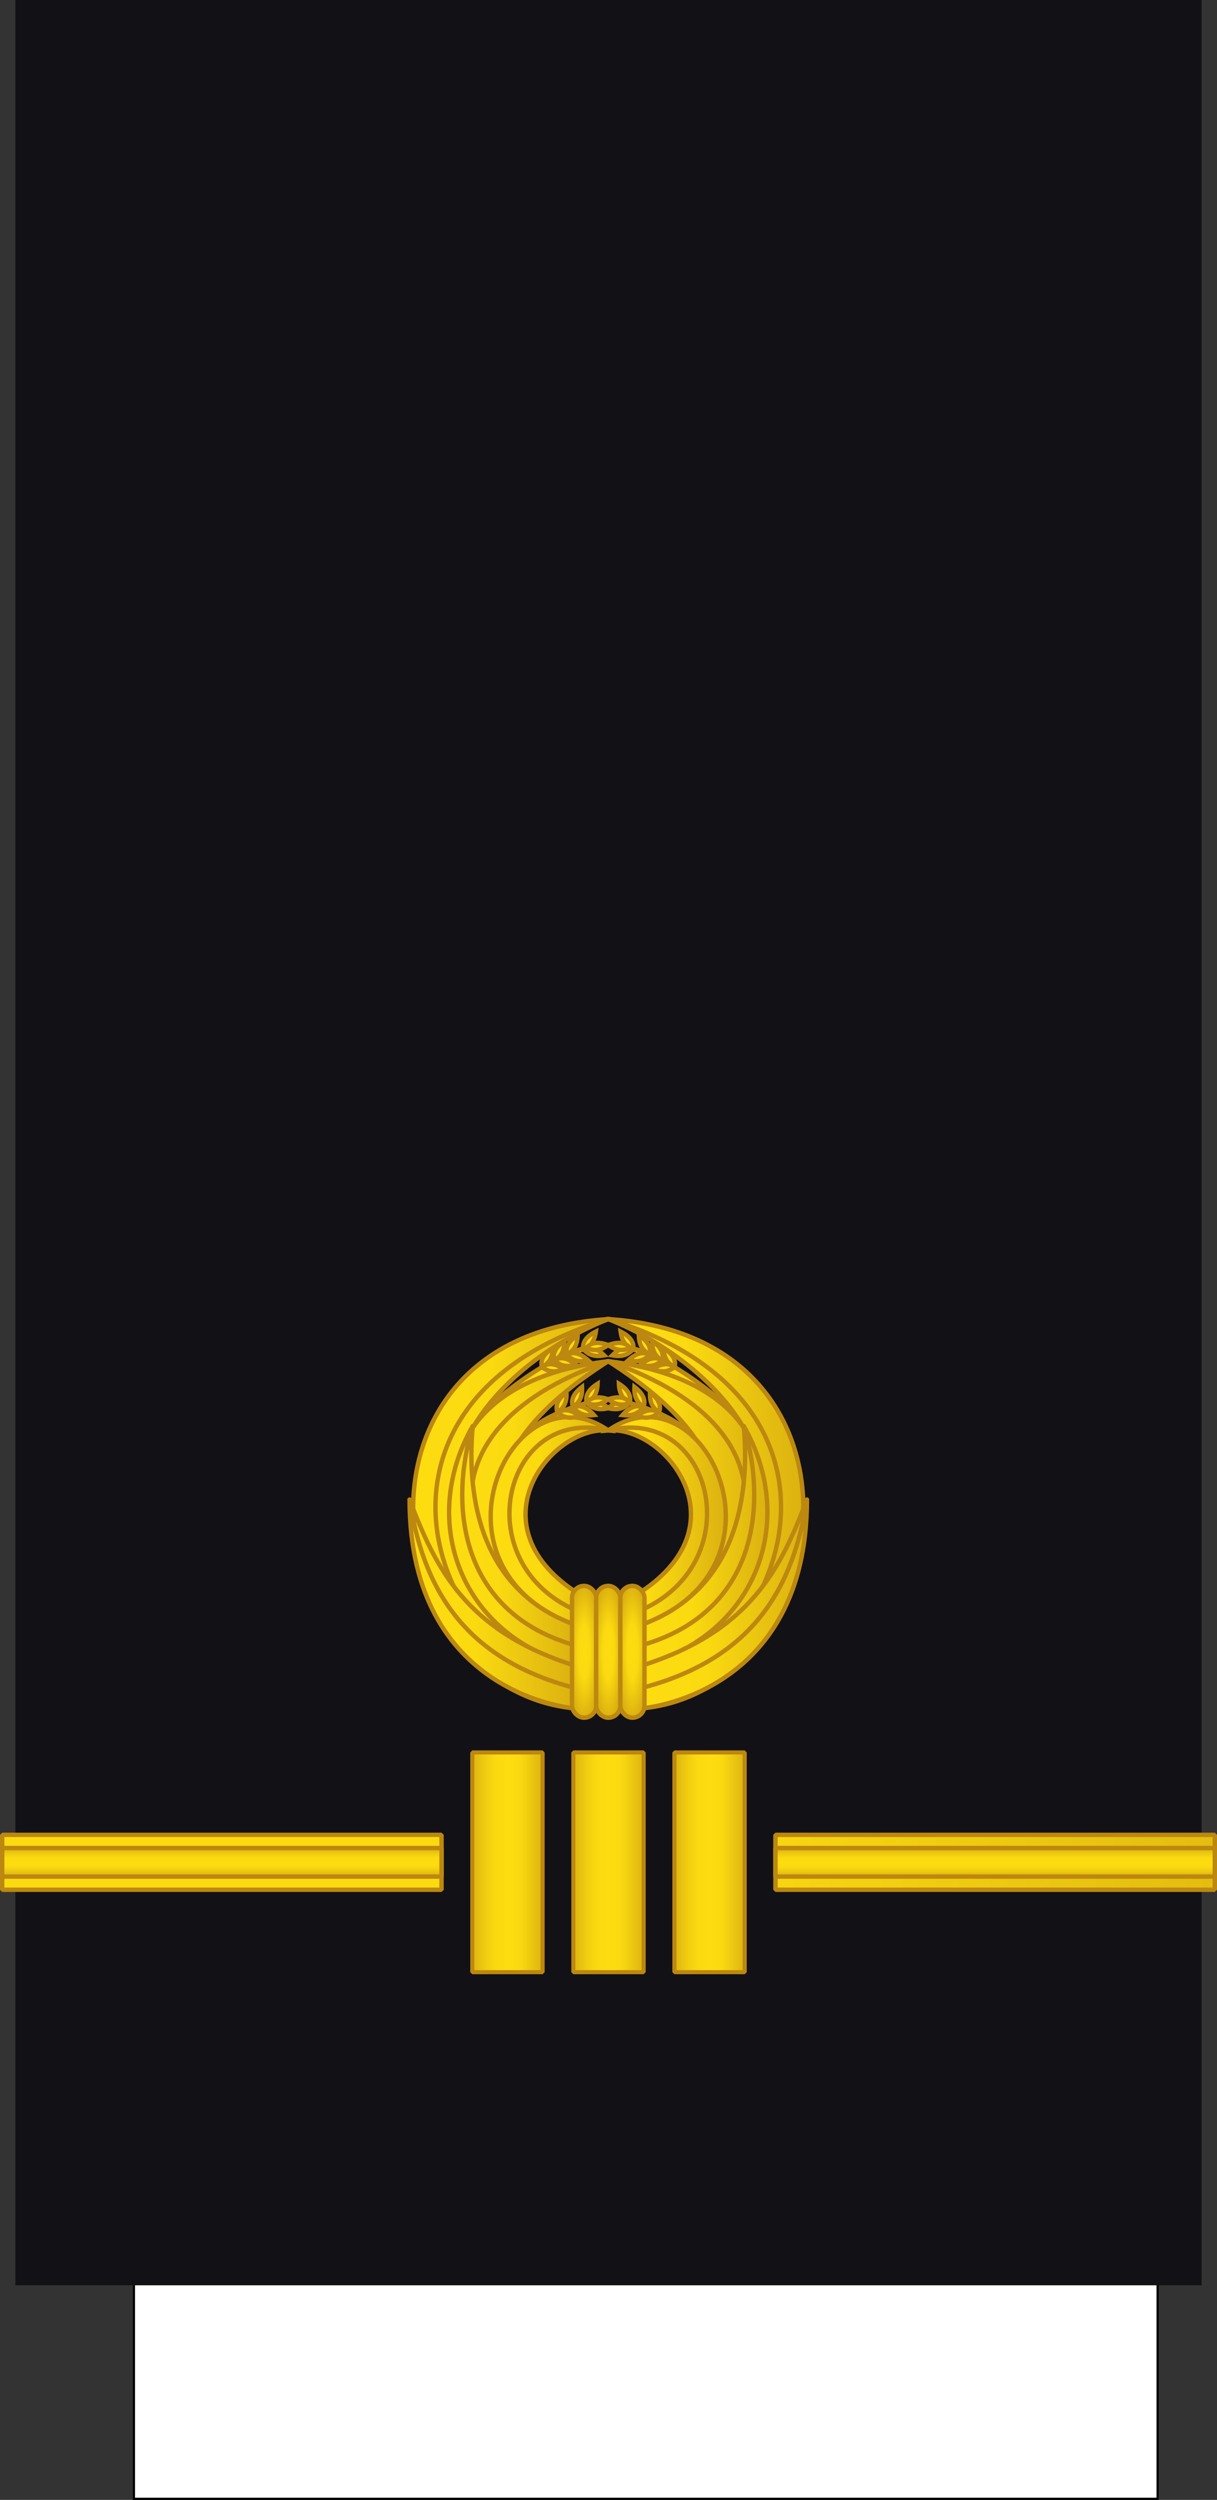 <?xml version="1.0" encoding="UTF-8" standalone="no"?>
<svg
   xmlns:a="http://ns.adobe.com/AdobeSVGViewerExtensions/3.0/"
   xmlns:dc="http://purl.org/dc/elements/1.1/"
   xmlns:cc="http://creativecommons.org/ns#"
   xmlns:rdf="http://www.w3.org/1999/02/22-rdf-syntax-ns#"
   xmlns:svg="http://www.w3.org/2000/svg"
   xmlns="http://www.w3.org/2000/svg"
   xmlns:xlink="http://www.w3.org/1999/xlink"
   xmlns:sodipodi="http://sodipodi.sourceforge.net/DTD/sodipodi-0.dtd"
   xmlns:inkscape="http://www.inkscape.org/namespaces/inkscape"
   width="277.001"
   height="568.828"
   version="1.1"
   id="svg276"
   sodipodi:docname="Taiwan-Navy-OR-9.svg"
   inkscape:version="1.0.2-2 (e86c870879, 2021-01-15)">
  <rect width="100%" height="100%" fill="#333333" stroke="none"/>
  <sodipodi:namedview
     pagecolor="#ffffff"
     bordercolor="#666666"
     borderopacity="1"
     objecttolerance="10"
     gridtolerance="10"
     guidetolerance="10"
     inkscape:pageopacity="0"
     inkscape:pageshadow="2"
     inkscape:window-width="1920"
     inkscape:window-height="991"
     id="namedview278"
     showgrid="false"
     inkscape:zoom="2"
     inkscape:cx="40.963841"
     inkscape:cy="438.52677"
     inkscape:window-x="-9"
     inkscape:window-y="-9"
     inkscape:window-maximized="1"
     inkscape:current-layer="svg276"
     inkscape:document-rotation="0"
     inkscape:snap-bbox="true"
     inkscape:snap-bbox-midpoints="true"
     inkscape:bbox-nodes="false" />
  <style
     id="style2"><![CDATA[.B{opacity:.5}.C{stroke:#bc8810}.D{fill:none}.E{stroke-dasharray:1, 1}.F{opacity:.25}.G{stroke-linejoin:round}.H{fill:#fbda10}]]></style>
  <defs
     id="defs94">
    <linearGradient
       id="A"
       x1="0"
       y1="0"
       x2="277.001"
       y2="0"
       gradientUnits="userSpaceOnUse"
       spreadMethod="pad">
      <stop
         offset="0"
         stop-color="#dbb110"
         id="stop4" />
      <stop
         offset=".051"
         stop-color="#e0b810"
         id="stop6" />
      <stop
         offset=".202"
         stop-color="#f0cc10"
         id="stop8" />
      <stop
         offset=".332"
         stop-color="#fad910"
         id="stop10" />
      <stop
         offset=".5"
         stop-color="#fddd10"
         id="stop12" />
      <stop
         offset=".667"
         stop-color="#fad910"
         id="stop14" />
      <stop
         offset=".778"
         stop-color="#f0cc10"
         id="stop16" />
      <stop
         offset=".944"
         stop-color="#e0b810"
         id="stop18" />
      <stop
         offset="1"
         stop-color="#dbb110"
         id="stop20" />
    </linearGradient>
    <linearGradient
       id="B"
       gradientTransform="translate(846.033,-121.531)"
       x1="-887.033"
       y1="799.531"
       x2="-610.033"
       y2="799.531"
       r="9.101"
       cy="793.79"
       cx="1062.115"
       gradientUnits="userSpaceOnUse"
       spreadMethod="pad">
      <stop
         offset="0"
         stop-color="#fddd10"
         id="stop23" />
      <stop
         offset=".399"
         stop-color="#fbda10"
         id="stop25" />
      <stop
         offset="1"
         stop-color="#dbb110"
         id="stop27" />
    </linearGradient>
    <linearGradient
       xlink:href="#A"
       id="C"
       gradientTransform="matrix(1,0,0,0.791,-113.543,299.124)"
       x1="-24.924"
       y1="-119.565"
       x2="-24.924"
       y2="-110.565" />
    <linearGradient
       xlink:href="#A"
       id="D"
       gradientTransform="matrix(1,0,0,0.791,-113.543,316.624)"
       x1="-24.924"
       y1="-119.565"
       x2="-24.924"
       y2="-110.565" />
    <linearGradient
       id="E"
       gradientTransform="matrix(1,0,0,0.791,47.802,-243.741)"
       x1="-47.793"
       y1="581.998"
       x2="229.207"
       y2="581.998"
       r="9.101"
       cy="793.79"
       cx="1062.115"
       xlink:href="#R">
      <stop
         offset="0"
         stop-color="#fddd10"
         id="stop32" />
      <stop
         offset=".399"
         stop-color="#fbda10"
         id="stop34" />
      <stop
         offset="1"
         stop-color="#dbb110"
         id="stop36" />
    </linearGradient>
    <radialGradient
       id="F"
       cx="8.491"
       cy="-84.435"
       fx="8.491"
       fy="-84.435"
       r="42.5"
       gradientTransform="translate(0,-7.5786785e-6)"
       y2="516.204"
       x2="993.978"
       y1="516.204"
       x1="981.495"
       xlink:href="#R">
      <stop
         offset="0"
         stop-color="#dbb110"
         id="stop39" />
      <stop
         offset=".832"
         stop-color="#e0b810"
         id="stop41" />
      <stop
         offset=".86"
         stop-color="#f0cc10"
         id="stop43" />
      <stop
         offset=".878"
         stop-color="#fad910"
         id="stop45" />
      <stop
         offset=".907"
         stop-color="#fddd10"
         id="stop47" />
      <stop
         offset=".935"
         stop-color="#fad910"
         id="stop49" />
      <stop
         offset=".953"
         stop-color="#f0cc10"
         id="stop51" />
      <stop
         offset=".981"
         stop-color="#e0b810"
         id="stop53" />
      <stop
         offset="1"
         stop-color="#dbb110"
         id="stop55" />
    </radialGradient>
    <radialGradient
       id="G"
       cx="8.491"
       cy="-84.435"
       fx="8.491"
       fy="-84.435"
       r="25"
       gradientTransform="translate(0,-1.2883754e-5)"
       y2="516.204"
       x2="993.978"
       y1="516.204"
       x1="981.495"
       xlink:href="#R">
      <stop
         offset="0"
         stop-color="#dbb110"
         id="stop58" />
      <stop
         offset=".722"
         stop-color="#e0b810"
         id="stop60" />
      <stop
         offset=".77"
         stop-color="#f0cc10"
         id="stop62" />
      <stop
         offset=".799"
         stop-color="#fad910"
         id="stop64" />
      <stop
         offset=".846"
         stop-color="#fddd10"
         id="stop66" />
      <stop
         offset=".892"
         stop-color="#fad910"
         id="stop68" />
      <stop
         offset=".923"
         stop-color="#f0cc10"
         id="stop70" />
      <stop
         offset=".969"
         stop-color="#e0b810"
         id="stop72" />
      <stop
         offset="1"
         stop-color="#dbb110"
         id="stop74" />
    </radialGradient>
    <linearGradient
       id="H"
       x1="-153.883"
       y1="230.195"
       x2="-14.736"
       y2="230.195"
       gradientTransform="matrix(1,0,0,0.791,291.889,25.016)"
       r="9.101"
       cy="793.79"
       cx="1062.115"
       xlink:href="#R">
      <stop
         offset="0"
         stop-color="#fddd10"
         id="stop77" />
      <stop
         offset=".399"
         stop-color="#fbda10"
         id="stop79" />
      <stop
         offset="1"
         stop-color="#dbb110"
         id="stop81" />
    </linearGradient>
    <linearGradient
       xlink:href="#A"
       id="I"
       gradientTransform="scale(4.608,0.217)"
       x1="-808.157"
       y1="-2952.847"
       x2="-808.157"
       y2="-2683.298"
       gradientUnits="userSpaceOnUse" />
    <linearGradient
       xlink:href="#A"
       id="J"
       gradientTransform="scale(4.608,0.217)"
       x1="-808.157"
       y1="-2872.213"
       x2="-808.157"
       y2="-2602.663"
       gradientUnits="userSpaceOnUse" />
    <path
       id="K"
       d="M.5 201.555h276v30H.5z" />
    <path
       id="L"
       d="M-276.5 204.555h276v6.5h-276z" />
    <path
       id="M"
       d="M100.105-289.195a45 45 0 0 1-.554 7.04l-44.446-7.04z" />
    <path
       id="N"
       d="M97.903-275.289a45 45 0 0 1-2.702 6.524l-40.095-20.43z" />
    <path
       id="O"
       d="M91.511-262.744a45 45 0 0 1-4.586 5.369l-31.82-31.82z" />
    <path
       id="P"
       d="M81.555-252.789a45 45 0 0 1-6.021 3.69l-20.43-40.095z" />
    <path
       id="Q"
       d="M69.011-246.397a45 45 0 0 1-6.866 1.648l-7.04-44.446z" />
    <linearGradient
       id="R"
       gradientUnits="userSpaceOnUse" />
    <linearGradient
       gradientTransform="matrix(0.407,0.913,0.913,-0.407,-726.289,-349.363)"
       y2="409.272"
       x2="993.978"
       y1="409.272"
       x1="981.496"
       gradientUnits="userSpaceOnUse"
       id="251230">
      <stop
         id="stop10613"
         style="stop-color:#DBB110"
         offset="0" />
      <stop
         id="stop10615"
         style="stop-color:#E0B810"
         offset="0.051" />
      <stop
         id="stop10617"
         style="stop-color:#F0CC10"
         offset="0.202" />
      <stop
         id="stop10619"
         style="stop-color:#FAD910"
         offset="0.332" />
      <stop
         id="stop10621"
         style="stop-color:#FDDD10"
         offset="0.5" />
      <stop
         id="stop10623"
         style="stop-color:#FAD910"
         offset="0.667" />
      <stop
         id="stop10625"
         style="stop-color:#F0CC10"
         offset="0.778" />
      <stop
         id="stop10627"
         style="stop-color:#E0B810"
         offset="0.944" />
      <stop
         id="stop10629"
         style="stop-color:#DBB110"
         offset="1" />
    </linearGradient>
    <linearGradient
       inkscape:collect="always"
       id="linearGradient4572">
      <stop
         style="stop-color:#000000;stop-opacity:1;"
         offset="0"
         id="stop4574" />
      <stop
         style="stop-color:#000000;stop-opacity:0;"
         offset="1"
         id="stop4576" />
    </linearGradient>
    <linearGradient
       id="linearGradient14224-31">
      <stop
         id="stop14226-72"
         style="stop-color:#fdf9ce;stop-opacity:1"
         offset="0" />
      <stop
         id="stop14228-0"
         style="stop-color:#c2922e;stop-opacity:1"
         offset="1" />
    </linearGradient>
    <radialGradient
       cx="292.3"
       cy="432.786"
       r="43.976"
       fx="292.3"
       fy="432.786"
       id="radialGradient3670"
       xlink:href="#linearGradient14224-31"
       gradientUnits="userSpaceOnUse"
       gradientTransform="matrix(0.153,0.457,-0.349,0.117,173.716,42.257)" />
    <linearGradient
       x1="-123.095"
       y1="-22.636"
       x2="4.731"
       y2="-22.636"
       id="SVGID_34_"
       gradientUnits="userSpaceOnUse"
       gradientTransform="matrix(1,0,0,-1,123.345,131.055)">
      <stop
         id="stop4586"
         style="stop-color:#fbca29;stop-opacity:1"
         offset="0.006" />
      <stop
         id="stop4588"
         style="stop-color:#fdf9ce;stop-opacity:1"
         offset="0.253" />
      <stop
         id="stop4590"
         style="stop-color:#f7eab7;stop-opacity:1"
         offset="0.299" />
      <stop
         id="stop4592"
         style="stop-color:#e8d08f;stop-opacity:1"
         offset="0.39" />
      <stop
         id="stop4594"
         style="stop-color:#d1a954;stop-opacity:1"
         offset="0.516" />
      <stop
         id="stop4596"
         style="stop-color:#c2922e;stop-opacity:1"
         offset="0.595" />
      <stop
         id="stop4598"
         style="stop-color:#e2c575;stop-opacity:1"
         offset="0.814" />
      <stop
         id="stop4600"
         style="stop-color:#eed688;stop-opacity:1"
         offset="0.871" />
      <stop
         id="stop4602"
         style="stop-color:#fdf9ce;stop-opacity:1"
         offset="1" />
      <a:midPointStop
         offset="0.006"
         style="stop-color:#FBCA29" />
      <a:midPointStop
         offset="0.5"
         style="stop-color:#FBCA29" />
      <a:midPointStop
         offset="0.253"
         style="stop-color:#FDF9CE" />
      <a:midPointStop
         offset="0.5"
         style="stop-color:#FDF9CE" />
      <a:midPointStop
         offset="0.299"
         style="stop-color:#F7EAB7" />
      <a:midPointStop
         offset="0.5"
         style="stop-color:#F7EAB7" />
      <a:midPointStop
         offset="0.39"
         style="stop-color:#E8D08F" />
      <a:midPointStop
         offset="0.5"
         style="stop-color:#E8D08F" />
      <a:midPointStop
         offset="0.516"
         style="stop-color:#D1A954" />
      <a:midPointStop
         offset="0.5"
         style="stop-color:#D1A954" />
      <a:midPointStop
         offset="0.596"
         style="stop-color:#C2922E" />
      <a:midPointStop
         offset="0.5"
         style="stop-color:#C2922E" />
      <a:midPointStop
         offset="0.814"
         style="stop-color:#E2C575" />
      <a:midPointStop
         offset="0.5"
         style="stop-color:#E2C575" />
      <a:midPointStop
         offset="0.871"
         style="stop-color:#EED688" />
      <a:midPointStop
         offset="0.5"
         style="stop-color:#EED688" />
      <a:midPointStop
         offset="1"
         style="stop-color:#FDF9CE" />
    </linearGradient>
    <linearGradient
       x1="-123.095"
       y1="-22.636"
       x2="4.731"
       y2="-22.636"
       id="linearGradient5836"
       xlink:href="#SVGID_34_"
       gradientUnits="userSpaceOnUse"
       gradientTransform="matrix(1,0,0,-1,-105.135,256.945)" />
    <linearGradient
       id="linearGradient10544-6">
      <stop
         id="stop10546-6"
         style="stop-color:#bbbbbb;stop-opacity:1"
         offset="0" />
      <stop
         id="stop10548-6"
         style="stop-color:#ffffff;stop-opacity:1"
         offset="0.5" />
      <stop
         id="stop10550-6"
         style="stop-color:#bbbbbb;stop-opacity:1"
         offset="1" />
    </linearGradient>
    <linearGradient
       id="linearGradient7645-4">
      <stop
         id="stop7647-7"
         style="stop-color:#fef088;stop-opacity:1"
         offset="0" />
      <stop
         id="stop7649-9"
         style="stop-color:#f3cd06;stop-opacity:1"
         offset="1" />
    </linearGradient>
    <linearGradient
       id="linearGradient4301-6">
      <stop
         id="stop4305-8"
         style="stop-color:#fcf7a4;stop-opacity:1"
         offset="0" />
      <stop
         id="stop4307-5"
         style="stop-color:#d9b710;stop-opacity:1"
         offset="1" />
    </linearGradient>
    <linearGradient
       x1="315.835"
       y1="72.743"
       x2="315.9"
       y2="66.992"
       id="linearGradient9565"
       xlink:href="#linearGradient7645-4"
       gradientUnits="userSpaceOnUse"
       gradientTransform="matrix(0,1.122,-1.035,0,280.87,-197.899)" />
    <linearGradient
       x1="298.14"
       y1="112.579"
       x2="298.22"
       y2="105.079"
       id="linearGradient9567"
       xlink:href="#linearGradient7645-4"
       gradientUnits="userSpaceOnUse"
       gradientTransform="matrix(0,1.122,-1.035,0,280.87,-197.899)" />
    <radialGradient
       cx="31.496"
       cy="36.151"
       r="36.111"
       fx="31.496"
       fy="36.151"
       id="radialGradient9569"
       xlink:href="#linearGradient4301-6"
       gradientUnits="userSpaceOnUse"
       gradientTransform="matrix(-0.007,0.593,-0.603,-0.007,215.662,2.275)" />
    <linearGradient
       x1="394.783"
       y1="476.928"
       x2="374.454"
       y2="437.142"
       id="linearGradient9571"
       xlink:href="#linearGradient10544-6"
       gradientUnits="userSpaceOnUse"
       gradientTransform="matrix(3.403,0,0,3.403,-966.653,-1015.55)" />
    <linearGradient
       x1="289.355"
       y1="417.233"
       x2="352.908"
       y2="456.477"
       id="linearGradient9573"
       xlink:href="#linearGradient10544-6"
       gradientUnits="userSpaceOnUse"
       gradientTransform="matrix(3.403,0,0,3.403,-966.653,-1015.55)" />
    <linearGradient
       x1="299.143"
       y1="428.989"
       x2="376.453"
       y2="414.415"
       id="linearGradient9575"
       xlink:href="#linearGradient10544-6"
       gradientUnits="userSpaceOnUse"
       gradientTransform="matrix(0.968,3.263,-3.263,0.968,1429.42,-1250.29)" />
    <linearGradient
       x1="412.399"
       y1="402.397"
       x2="426.533"
       y2="433.863"
       id="linearGradient9577"
       xlink:href="#linearGradient10544-6"
       gradientUnits="userSpaceOnUse"
       gradientTransform="matrix(3.403,0,0,3.403,-966.653,-1015.55)" />
    <linearGradient
       x1="403.282"
       y1="433.531"
       x2="428.91"
       y2="497.435"
       id="linearGradient9579"
       xlink:href="#linearGradient10544-6"
       gradientUnits="userSpaceOnUse"
       gradientTransform="matrix(3.403,0,0,3.403,-966.653,-1015.55)" />
    <linearGradient
       x1="-123.345"
       y1="-35.376"
       x2="4.481"
       y2="-35.376"
       id="linearGradient10019"
       xlink:href="#SVGID_37_"
       gradientUnits="userSpaceOnUse"
       gradientTransform="matrix(1,0,0,-1,123.345,132.32)" />
    <linearGradient
       gradientTransform="matrix(3.403,0,0,3.403,-410.708,-1175.353)"
       gradientUnits="userSpaceOnUse"
       xlink:href="#linearGradient4116"
       id="linearGradient3111"
       y2="497.435"
       x2="428.91"
       y1="433.531"
       x1="403.282" />
    <linearGradient
       gradientTransform="matrix(3.403,0,0,3.403,-410.708,-1175.353)"
       gradientUnits="userSpaceOnUse"
       xlink:href="#linearGradient4116"
       id="linearGradient3109"
       y2="433.863"
       x2="426.533"
       y1="402.397"
       x1="412.399" />
    <linearGradient
       gradientTransform="matrix(0.968,3.263,-3.263,0.968,1985.365,-1410.093)"
       gradientUnits="userSpaceOnUse"
       xlink:href="#linearGradient4116"
       id="linearGradient3107"
       y2="414.415"
       x2="376.453"
       y1="428.989"
       x1="299.143" />
    <linearGradient
       gradientTransform="matrix(3.403,0,0,3.403,-410.708,-1175.353)"
       gradientUnits="userSpaceOnUse"
       xlink:href="#linearGradient4116"
       id="linearGradient3105"
       y2="456.477"
       x2="352.908"
       y1="417.233"
       x1="289.355" />
    <linearGradient
       gradientTransform="matrix(3.403,0,0,3.403,-410.708,-1175.353)"
       gradientUnits="userSpaceOnUse"
       xlink:href="#linearGradient4116"
       id="linearGradient3103"
       y2="437.142"
       x2="374.454"
       y1="476.928"
       x1="394.783" />
    <linearGradient
       gradientTransform="matrix(3.403,0,0,3.403,-1041.285,-1175.353)"
       gradientUnits="userSpaceOnUse"
       xlink:href="#linearGradient4116"
       id="linearGradient3101"
       y2="497.435"
       x2="428.91"
       y1="433.531"
       x1="403.282" />
    <linearGradient
       gradientTransform="matrix(3.403,0,0,3.403,-1041.285,-1175.353)"
       gradientUnits="userSpaceOnUse"
       xlink:href="#linearGradient4116"
       id="linearGradient3099"
       y2="433.863"
       x2="426.533"
       y1="402.397"
       x1="412.399" />
    <linearGradient
       gradientTransform="matrix(0.968,3.263,-3.263,0.968,1354.788,-1410.093)"
       gradientUnits="userSpaceOnUse"
       xlink:href="#linearGradient4116"
       id="linearGradient3097"
       y2="414.415"
       x2="376.453"
       y1="428.989"
       x1="299.143" />
    <linearGradient
       gradientTransform="matrix(3.403,0,0,3.403,-1041.285,-1175.353)"
       gradientUnits="userSpaceOnUse"
       xlink:href="#linearGradient4116"
       id="linearGradient3095"
       y2="456.477"
       x2="352.908"
       y1="417.233"
       x1="289.355" />
    <linearGradient
       gradientTransform="matrix(3.403,0,0,3.403,-1041.285,-1175.353)"
       gradientUnits="userSpaceOnUse"
       xlink:href="#linearGradient4116"
       id="linearGradient3093"
       y2="437.142"
       x2="374.454"
       y1="476.928"
       x1="394.783" />
    <linearGradient
       id="linearGradient4116">
      <stop
         offset="0"
         style="stop-color:#777777;stop-opacity:1"
         id="stop4118" />
      <stop
         offset="0.5"
         style="stop-color:#ffffff;stop-opacity:1"
         id="stop4124" />
      <stop
         offset="1"
         style="stop-color:#777777;stop-opacity:1"
         id="stop4120" />
    </linearGradient>
    <linearGradient
       inkscape:collect="always"
       xlink:href="#linearGradient18015-5"
       id="linearGradient29088"
       gradientUnits="userSpaceOnUse"
       x1="80.035"
       y1="451.089"
       x2="690.656"
       y2="451.089" />
    <linearGradient
       id="linearGradient18015-5">
      <stop
         id="stop18017-4"
         style="stop-color:#4e6471;stop-opacity:1"
         offset="0" />
      <stop
         id="stop18019-1"
         style="stop-color:#ffffff;stop-opacity:1"
         offset="1" />
    </linearGradient>
    <linearGradient
       id="linearGradient4116-5">
      <stop
         id="stop4118-1"
         style="stop-color:#000000;stop-opacity:1"
         offset="0" />
      <stop
         id="stop4124-1"
         style="stop-color:#ffffff;stop-opacity:1"
         offset="0.5" />
      <stop
         id="stop4120-7"
         style="stop-color:#000000;stop-opacity:1"
         offset="1" />
    </linearGradient>
    <radialGradient
       inkscape:collect="always"
       xlink:href="#linearGradient7645-4"
       id="radialGradient5426"
       gradientUnits="userSpaceOnUse"
       gradientTransform="matrix(-0.007,0.593,-0.603,-0.007,81.386,2.854)"
       cx="31.496"
       cy="36.151"
       fx="31.496"
       fy="36.151"
       r="36.111" />
    <radialGradient
       inkscape:collect="always"
       xlink:href="#linearGradient7645-4"
       id="radialGradient5478"
       gradientUnits="userSpaceOnUse"
       gradientTransform="matrix(-0.006,0.495,-0.502,-0.006,76.84,6.597)"
       cx="31.496"
       cy="36.151"
       fx="31.496"
       fy="36.151"
       r="36.111" />
    <linearGradient
       id="id6"
       gradientUnits="userSpaceOnUse"
       x1="5661.14"
       y1="1259.58"
       x2="6333.6"
       y2="1817.87">
      <stop
         offset="0"
         style="stop-color:#ffffff;stop-opacity:1;"
         id="stop35" />
      <stop
         offset="0.231"
         style="stop-color:#fef088;stop-opacity:1;"
         id="stop37" />
      <stop
         offset="0.49"
         style="stop-color:#ffd90f;stop-opacity:1;"
         id="stop39-2" />
      <stop
         offset="0.651"
         style="stop-color:#fef088;stop-opacity:1;"
         id="stop41-2" />
      <stop
         offset="0.878"
         style="stop-color:#ffd90f;stop-opacity:1;"
         id="stop43-3" />
      <stop
         offset="1"
         style="stop-color:#efeff0;stop-opacity:1;"
         id="stop45-0" />
    </linearGradient>
    <radialGradient
       inkscape:collect="always"
       xlink:href="#linearGradient4572"
       id="radialGradient4578"
       cx="385.346"
       cy="451.089"
       fx="385.346"
       fy="451.089"
       r="305.31"
       gradientTransform="matrix(1,0,0,0.936,0,28.811)"
       gradientUnits="userSpaceOnUse" />
    <radialGradient
       inkscape:collect="always"
       xlink:href="#linearGradient10544-6"
       id="radialGradient4586"
       cx="385.346"
       cy="451.089"
       fx="385.346"
       fy="451.089"
       r="309.9"
       gradientTransform="matrix(1,0,0,0.937,0,28.384)"
       gradientUnits="userSpaceOnUse" />
    <radialGradient
       inkscape:collect="always"
       xlink:href="#linearGradient10544-6"
       id="radialGradient4595"
       cx="349.814"
       cy="319.842"
       fx="349.814"
       fy="319.842"
       r="43.443"
       gradientTransform="matrix(1,0,0,3.615,0,-836.384)"
       gradientUnits="userSpaceOnUse" />
    <radialGradient
       inkscape:collect="always"
       xlink:href="#linearGradient10544-6"
       id="radialGradient4603"
       cx="234.35"
       cy="447.681"
       fx="234.35"
       fy="447.681"
       r="158.904"
       gradientTransform="matrix(1,0,0,0.45,0,246.051)"
       gradientUnits="userSpaceOnUse" />
    <radialGradient
       inkscape:collect="always"
       xlink:href="#linearGradient10544-6"
       id="radialGradient4611"
       cx="539.669"
       cy="426.068"
       fx="539.669"
       fy="426.068"
       r="155.577"
       gradientTransform="matrix(1,0,0,0.327,0,286.902)"
       gradientUnits="userSpaceOnUse" />
    <radialGradient
       inkscape:collect="always"
       xlink:href="#linearGradient10544-6"
       id="radialGradient4619"
       cx="288.281"
       cy="604.591"
       fx="288.281"
       fy="604.591"
       r="105.8"
       gradientTransform="matrix(1,0,0,1.294,0,-177.707)"
       gradientUnits="userSpaceOnUse" />
    <radialGradient
       inkscape:collect="always"
       xlink:href="#linearGradient10544-6"
       id="radialGradient4627"
       cx="492.998"
       cy="604.496"
       fx="492.998"
       fy="604.496"
       r="108.907"
       gradientTransform="matrix(1,0,0,1.256,0,-154.682)"
       gradientUnits="userSpaceOnUse" />
    <radialGradient
       inkscape:collect="always"
       xlink:href="#linearGradient4572"
       id="radialGradient4013"
       gradientUnits="userSpaceOnUse"
       gradientTransform="matrix(1,0,0,0.936,0,28.811)"
       cx="385.346"
       cy="451.089"
       fx="385.346"
       fy="451.089"
       r="305.31" />
    <radialGradient
       inkscape:collect="always"
       xlink:href="#linearGradient10544-6"
       id="radialGradient4041"
       gradientUnits="userSpaceOnUse"
       gradientTransform="matrix(1,0,0,0.937,0,28.384)"
       cx="385.346"
       cy="451.089"
       fx="385.346"
       fy="451.089"
       r="309.9" />
    <linearGradient
       inkscape:collect="always"
       xlink:href="#linearGradient10544-6"
       id="linearGradient4199"
       x1="166.638"
       y1="63.839"
       x2="210.24"
       y2="63.839"
       gradientUnits="userSpaceOnUse" />
    <radialGradient
       inkscape:collect="always"
       xlink:href="#linearGradient4572"
       id="radialGradient4217"
       gradientUnits="userSpaceOnUse"
       gradientTransform="matrix(1,0,0,0.936,0,28.811)"
       cx="385.346"
       cy="451.089"
       fx="385.346"
       fy="451.089"
       r="305.31" />
    <linearGradient
       inkscape:collect="always"
       xlink:href="#linearGradient10544-6"
       id="linearGradient4255"
       x1="-0.153"
       y1="29.356"
       x2="62.303"
       y2="29.356"
       gradientUnits="userSpaceOnUse" />
    <linearGradient
       inkscape:collect="always"
       xlink:href="#linearGradient4116-5"
       id="linearGradient4424"
       x1="368.058"
       y1="452.437"
       x2="756.942"
       y2="452.437"
       gradientUnits="userSpaceOnUse" />
    <linearGradient
       inkscape:collect="always"
       xlink:href="#linearGradient10544-6"
       id="linearGradient4114"
       x1="161.912"
       y1="129.402"
       x2="215.07"
       y2="129.402"
       gradientUnits="userSpaceOnUse" />
    <radialGradient
       inkscape:collect="always"
       xlink:href="#linearGradient7645-4"
       id="radialGradient5219"
       gradientUnits="userSpaceOnUse"
       gradientTransform="matrix(-0.007,0.593,-0.603,-0.007,81.386,2.854)"
       cx="31.496"
       cy="36.151"
       fx="31.496"
       fy="36.151"
       r="36.111" />
    <radialGradient
       inkscape:collect="always"
       xlink:href="#linearGradient7645-4"
       id="radialGradient5221"
       gradientUnits="userSpaceOnUse"
       gradientTransform="matrix(-0.006,0.495,-0.502,-0.006,76.84,6.597)"
       cx="31.496"
       cy="36.151"
       fx="31.496"
       fy="36.151"
       r="36.111" />
    <radialGradient
       inkscape:collect="always"
       xlink:href="#linearGradient10544-6"
       id="radialGradient5229"
       gradientUnits="userSpaceOnUse"
       gradientTransform="matrix(1,0,0,0.937,0,28.384)"
       cx="385.346"
       cy="451.089"
       fx="385.346"
       fy="451.089"
       r="309.9" />
    <radialGradient
       inkscape:collect="always"
       xlink:href="#linearGradient4572"
       id="radialGradient5251"
       gradientUnits="userSpaceOnUse"
       gradientTransform="matrix(1,0,0,0.936,0,28.811)"
       cx="385.346"
       cy="451.089"
       fx="385.346"
       fy="451.089"
       r="305.31" />
    <radialGradient
       inkscape:collect="always"
       xlink:href="#linearGradient7645-4"
       id="radialGradient5381"
       gradientUnits="userSpaceOnUse"
       gradientTransform="matrix(-0.007,0.593,-0.603,-0.007,81.386,2.854)"
       cx="31.496"
       cy="36.151"
       fx="31.496"
       fy="36.151"
       r="36.111" />
    <radialGradient
       inkscape:collect="always"
       xlink:href="#linearGradient7645-4"
       id="radialGradient5383"
       gradientUnits="userSpaceOnUse"
       gradientTransform="matrix(-0.006,0.495,-0.502,-0.006,76.84,6.597)"
       cx="31.496"
       cy="36.151"
       fx="31.496"
       fy="36.151"
       r="36.111" />
    <radialGradient
       inkscape:collect="always"
       xlink:href="#linearGradient10544-6"
       id="radialGradient5391"
       gradientUnits="userSpaceOnUse"
       gradientTransform="matrix(1,0,0,0.937,0,28.384)"
       cx="385.346"
       cy="451.089"
       fx="385.346"
       fy="451.089"
       r="309.9" />
    <radialGradient
       inkscape:collect="always"
       xlink:href="#linearGradient4572"
       id="radialGradient5413"
       gradientUnits="userSpaceOnUse"
       gradientTransform="matrix(1,0,0,0.936,0,28.811)"
       cx="385.346"
       cy="451.089"
       fx="385.346"
       fy="451.089"
       r="305.31" />
    <radialGradient
       inkscape:collect="always"
       xlink:href="#linearGradient7645-4"
       id="radialGradient5506"
       gradientUnits="userSpaceOnUse"
       gradientTransform="matrix(-0.007,0.593,-0.603,-0.007,81.386,2.854)"
       cx="31.496"
       cy="36.151"
       fx="31.496"
       fy="36.151"
       r="36.111" />
    <radialGradient
       inkscape:collect="always"
       xlink:href="#linearGradient7645-4"
       id="radialGradient5508"
       gradientUnits="userSpaceOnUse"
       gradientTransform="matrix(-0.006,0.495,-0.502,-0.006,76.84,6.597)"
       cx="31.496"
       cy="36.151"
       fx="31.496"
       fy="36.151"
       r="36.111" />
    <radialGradient
       inkscape:collect="always"
       xlink:href="#linearGradient10544-6"
       id="radialGradient5516"
       gradientUnits="userSpaceOnUse"
       gradientTransform="matrix(1,0,0,0.937,0,28.384)"
       cx="385.346"
       cy="451.089"
       fx="385.346"
       fy="451.089"
       r="309.9" />
    <radialGradient
       inkscape:collect="always"
       xlink:href="#linearGradient4572"
       id="radialGradient5538"
       gradientUnits="userSpaceOnUse"
       gradientTransform="matrix(1,0,0,0.936,0,28.811)"
       cx="385.346"
       cy="451.089"
       fx="385.346"
       fy="451.089"
       r="305.31" />
    <linearGradient
       y2="129.402"
       x2="215.07"
       y1="129.402"
       x1="161.912"
       gradientTransform="matrix(1.05,0,0,1.05,-9.498,8.446)"
       gradientUnits="userSpaceOnUse"
       id="linearGradient6194"
       xlink:href="#linearGradient10544-6"
       inkscape:collect="always" />
    <linearGradient
       inkscape:collect="always"
       xlink:href="#B"
       id="linearGradient1247"
       x1="-4.567"
       y1="628.559"
       x2="364.957"
       y2="628.559"
       gradientUnits="userSpaceOnUse"
       gradientTransform="matrix(0.104,0,0,0.103,298.993,141.972)" />
    <linearGradient
       inkscape:collect="always"
       xlink:href="#B"
       id="linearGradient1249"
       x1="3.233"
       y1="428.608"
       x2="435.784"
       y2="428.608"
       gradientUnits="userSpaceOnUse"
       gradientTransform="matrix(0.104,0,0,0.103,298.993,141.972)" />
    <linearGradient
       inkscape:collect="always"
       xlink:href="#B"
       id="linearGradient1251"
       x1="90.1"
       y1="428.24"
       x2="436.64"
       y2="428.24"
       gradientUnits="userSpaceOnUse"
       gradientTransform="matrix(0.104,0,0,0.103,298.993,141.972)" />
    <linearGradient
       inkscape:collect="always"
       xlink:href="#B"
       id="linearGradient1253"
       x1="81.776"
       y1="500.718"
       x2="364.957"
       y2="500.718"
       gradientUnits="userSpaceOnUse"
       gradientTransform="matrix(0.104,0,0,0.103,298.993,141.972)" />
    <linearGradient
       inkscape:collect="always"
       xlink:href="#B"
       id="linearGradient1255"
       x1="172.545"
       y1="444.737"
       x2="451.583"
       y2="444.737"
       gradientUnits="userSpaceOnUse"
       gradientTransform="matrix(0.104,0,0,0.103,298.993,141.972)" />
    <linearGradient
       inkscape:collect="always"
       xlink:href="#B"
       id="linearGradient1257"
       x1="503.118"
       y1="628.559"
       x2="872.642"
       y2="628.559"
       gradientUnits="userSpaceOnUse"
       gradientTransform="matrix(0.104,0,0,0.103,325.197,140.907)" />
    <linearGradient
       inkscape:collect="always"
       xlink:href="#B"
       id="linearGradient1259"
       x1="503.118"
       y1="500.718"
       x2="786.293"
       y2="500.718"
       gradientUnits="userSpaceOnUse"
       gradientTransform="matrix(0.104,0,0,0.103,325.197,140.907)" />
    <linearGradient
       inkscape:collect="always"
       xlink:href="#B"
       id="linearGradient1261"
       x1="416.453"
       y1="444.737"
       x2="695.528"
       y2="444.737"
       gradientUnits="userSpaceOnUse"
       gradientTransform="matrix(0.104,0,0,0.103,325.197,140.907)" />
    <linearGradient
       inkscape:collect="always"
       xlink:href="#B"
       id="linearGradient1263"
       x1="432.255"
       y1="428.608"
       x2="864.824"
       y2="428.608"
       gradientUnits="userSpaceOnUse"
       gradientTransform="matrix(0.104,0,0,0.103,325.197,140.907)" />
    <linearGradient
       inkscape:collect="always"
       xlink:href="#B"
       id="linearGradient1265"
       x1="431.4"
       y1="428.24"
       x2="777.954"
       y2="428.24"
       gradientUnits="userSpaceOnUse"
       gradientTransform="matrix(0.104,0,0,0.103,325.197,140.907)" />
    <radialGradient
       inkscape:collect="always"
       xlink:href="#H"
       id="radialGradient1391"
       cx="338.743"
       cy="217.697"
       fx="338.743"
       fy="217.697"
       r="3.25"
       gradientTransform="matrix(1,0,0,4.769,0,-820.55)"
       gradientUnits="userSpaceOnUse" />
    <radialGradient
       inkscape:collect="always"
       xlink:href="#H"
       id="radialGradient1393"
       cx="344.243"
       cy="217.697"
       fx="344.243"
       fy="217.697"
       r="3.25"
       gradientTransform="matrix(1,0,0,4.769,0,-820.55)"
       gradientUnits="userSpaceOnUse" />
    <radialGradient
       inkscape:collect="always"
       xlink:href="#H"
       id="radialGradient1395"
       cx="349.743"
       cy="217.697"
       fx="349.743"
       fy="217.697"
       r="3.25"
       gradientTransform="matrix(1,0,0,4.769,0,-820.55)"
       gradientUnits="userSpaceOnUse" />
    <linearGradient
       id="A-4"
       gradientUnits="userSpaceOnUse">
      <stop
         id="stop4-6"
         stop-color="#dbb110"
         offset="0" />
      <stop
         id="stop6-9"
         stop-color="#e0b810"
         offset=".051" />
      <stop
         id="stop8-8"
         stop-color="#f0cc10"
         offset=".202" />
      <stop
         id="stop10-0"
         stop-color="#fad910"
         offset=".332" />
      <stop
         id="stop12-9"
         stop-color="#fddd10"
         offset=".5" />
      <stop
         id="stop14-4"
         stop-color="#fad910"
         offset=".667" />
      <stop
         id="stop16-9"
         stop-color="#f0cc10"
         offset=".778" />
      <stop
         id="stop18-7"
         stop-color="#e0b810"
         offset=".944" />
      <stop
         id="stop20-2"
         stop-color="#dbb110"
         offset="1" />
    </linearGradient>
    <radialGradient
       gradientUnits="userSpaceOnUse"
       x1="981.495"
       y1="516.204"
       x2="993.978"
       y2="516.204"
       gradientTransform="translate(0,-7.5786785e-6)"
       r="42.5"
       fy="-84.435"
       fx="8.491"
       cy="-84.435"
       cx="8.491"
       id="B-1">
      <stop
         id="stop23-8"
         stop-color="#dbb110"
         offset="0" />
      <stop
         id="stop25-0"
         stop-color="#e0b810"
         offset=".832" />
      <stop
         id="stop27-7"
         stop-color="#f0cc10"
         offset=".86" />
      <stop
         id="stop29"
         stop-color="#fad910"
         offset=".878" />
      <stop
         id="stop31"
         stop-color="#fddd10"
         offset=".907" />
      <stop
         id="stop33"
         stop-color="#fad910"
         offset=".935" />
      <stop
         id="stop35-5"
         stop-color="#f0cc10"
         offset=".953" />
      <stop
         id="stop37-2"
         stop-color="#e0b810"
         offset=".981" />
      <stop
         id="stop39-0"
         stop-color="#dbb110"
         offset="1" />
    </radialGradient>
    <linearGradient
       cx="1062.115"
       cy="793.79"
       r="9.101"
       gradientUnits="userSpaceOnUse"
       gradientTransform="matrix(1,0,0,0.791,-290.077,303.542)"
       y2="230.195"
       x2="-14.736"
       y1="230.195"
       x1="-153.883"
       id="C-4">
      <stop
         id="stop42"
         stop-color="#fddd10"
         offset="0" />
      <stop
         id="stop44"
         stop-color="#fbda10"
         offset=".399" />
      <stop
         id="stop46"
         stop-color="#dbb110"
         offset="1" />
    </linearGradient>
    <linearGradient
       y2="-110.565"
       x2="-24.924"
       y1="-119.565"
       x1="-24.924"
       gradientTransform="matrix(-1,0,0,0.791,-468.511,568.095)"
       id="D-2"
       xlink:href="#A-4" />
    <linearGradient
       cx="1062.115"
       cy="793.79"
       r="9.101"
       gradientUnits="userSpaceOnUse"
       y2="581.998"
       x2="229.207"
       y1="581.998"
       x1="-47.793"
       gradientTransform="matrix(1,0,0,0.791,47.802,-45.296)"
       id="E-4">
      <stop
         id="stop50"
         stop-color="#fddd10"
         offset="0" />
      <stop
         id="stop52"
         stop-color="#fbda10"
         offset=".399" />
      <stop
         id="stop54"
         stop-color="#dbb110"
         offset="1" />
    </linearGradient>
    <linearGradient
       y2="-110.565"
       x2="-24.924"
       y1="-119.565"
       x1="-24.924"
       gradientTransform="matrix(1,0,0,0.791,-113.543,497.569)"
       id="F-9"
       xlink:href="#A-4" />
    <path
       d="M100.105-289.195a45 45 0 0 1-.554 7.04l-44.446-7.04z"
       id="G-0" />
    <path
       d="M97.903-275.289a45 45 0 0 1-2.702 6.524l-40.095-20.43z"
       id="H-8" />
    <path
       d="M91.511-262.744a45 45 0 0 1-4.586 5.369l-31.82-31.82z"
       id="I-1" />
    <path
       d="M81.555-252.789a45 45 0 0 1-6.021 3.69l-20.43-40.095z"
       id="J-0" />
    <path
       d="M69.011-246.397a45 45 0 0 1-6.866 1.648l-7.04-44.446z"
       id="K-7" />
    <radialGradient
       id="F-8"
       cx="8.491"
       cy="-84.435"
       fx="8.491"
       fy="-84.435"
       r="42.5"
       gradientTransform="translate(0,-7.5786785e-6)"
       y2="516.204"
       x2="993.978"
       y1="516.204"
       x1="981.495"
       xlink:href="#R">
      <stop
         offset="0"
         stop-color="#dbb110"
         id="stop39-3" />
      <stop
         offset=".832"
         stop-color="#e0b810"
         id="stop41-1" />
      <stop
         offset=".86"
         stop-color="#f0cc10"
         id="stop43-1" />
      <stop
         offset=".878"
         stop-color="#fad910"
         id="stop45-09" />
      <stop
         offset=".907"
         stop-color="#fddd10"
         id="stop47-9" />
      <stop
         offset=".935"
         stop-color="#fad910"
         id="stop49-1" />
      <stop
         offset=".953"
         stop-color="#f0cc10"
         id="stop51-9" />
      <stop
         offset=".981"
         stop-color="#e0b810"
         id="stop53-4" />
      <stop
         offset="1"
         stop-color="#dbb110"
         id="stop55-9" />
    </radialGradient>
    <radialGradient
       id="G-3"
       cx="8.491"
       cy="-84.435"
       fx="8.491"
       fy="-84.435"
       r="25"
       gradientTransform="translate(0,-1.2883754e-5)"
       y2="516.204"
       x2="993.978"
       y1="516.204"
       x1="981.495"
       xlink:href="#R">
      <stop
         offset="0"
         stop-color="#dbb110"
         id="stop58-4" />
      <stop
         offset=".722"
         stop-color="#e0b810"
         id="stop60-2" />
      <stop
         offset=".77"
         stop-color="#f0cc10"
         id="stop62-6" />
      <stop
         offset=".799"
         stop-color="#fad910"
         id="stop64-2" />
      <stop
         offset=".846"
         stop-color="#fddd10"
         id="stop66-9" />
      <stop
         offset=".892"
         stop-color="#fad910"
         id="stop68-5" />
      <stop
         offset=".923"
         stop-color="#f0cc10"
         id="stop70-4" />
      <stop
         offset=".969"
         stop-color="#e0b810"
         id="stop72-9" />
      <stop
         offset="1"
         stop-color="#dbb110"
         id="stop74-7" />
    </radialGradient>
    <path
       id="K-2"
       d="M.5 201.555h276v30H.5z" />
    <path
       id="L-6"
       d="M-276.5 204.555h276v6.5h-276z" />
    <path
       id="M-3"
       d="M100.105-289.195a45 45 0 0 1-.554 7.04l-44.446-7.04z" />
    <path
       id="N-7"
       d="M97.903-275.289a45 45 0 0 1-2.702 6.524l-40.095-20.43z" />
    <path
       id="O-5"
       d="M91.511-262.744a45 45 0 0 1-4.586 5.369l-31.82-31.82z" />
    <path
       id="P-0"
       d="M81.555-252.789a45 45 0 0 1-6.021 3.69l-20.43-40.095z" />
    <path
       id="Q-9"
       d="M69.011-246.397a45 45 0 0 1-6.866 1.648l-7.04-44.446z" />
    <radialGradient
       cx="292.3"
       cy="432.786"
       r="43.976"
       fx="292.3"
       fy="432.786"
       id="radialGradient3670-8"
       xlink:href="#linearGradient14224-31"
       gradientUnits="userSpaceOnUse"
       gradientTransform="matrix(0.153,0.457,-0.349,0.117,173.716,42.257)" />
    <radialGradient
       cx="31.496"
       cy="36.151"
       r="36.111"
       fx="31.496"
       fy="36.151"
       id="radialGradient9569-2"
       xlink:href="#linearGradient4301-6"
       gradientUnits="userSpaceOnUse"
       gradientTransform="matrix(-0.007,0.593,-0.603,-0.007,215.662,2.275)" />
    <radialGradient
       inkscape:collect="always"
       xlink:href="#linearGradient7645-4"
       id="radialGradient5426-2"
       gradientUnits="userSpaceOnUse"
       gradientTransform="matrix(-0.007,0.593,-0.603,-0.007,81.386,2.854)"
       cx="31.496"
       cy="36.151"
       fx="31.496"
       fy="36.151"
       r="36.111" />
    <radialGradient
       inkscape:collect="always"
       xlink:href="#linearGradient7645-4"
       id="radialGradient5478-8"
       gradientUnits="userSpaceOnUse"
       gradientTransform="matrix(-0.006,0.495,-0.502,-0.006,76.84,6.597)"
       cx="31.496"
       cy="36.151"
       fx="31.496"
       fy="36.151"
       r="36.111" />
    <radialGradient
       inkscape:collect="always"
       xlink:href="#linearGradient4572"
       id="radialGradient4578-3"
       cx="385.346"
       cy="451.089"
       fx="385.346"
       fy="451.089"
       r="305.31"
       gradientTransform="matrix(1,0,0,0.936,0,28.811)"
       gradientUnits="userSpaceOnUse" />
    <radialGradient
       inkscape:collect="always"
       xlink:href="#linearGradient10544-6"
       id="radialGradient4586-4"
       cx="385.346"
       cy="451.089"
       fx="385.346"
       fy="451.089"
       r="309.9"
       gradientTransform="matrix(1,0,0,0.937,0,28.384)"
       gradientUnits="userSpaceOnUse" />
    <radialGradient
       inkscape:collect="always"
       xlink:href="#linearGradient10544-6"
       id="radialGradient4595-4"
       cx="349.814"
       cy="319.842"
       fx="349.814"
       fy="319.842"
       r="43.443"
       gradientTransform="matrix(1,0,0,3.615,0,-836.384)"
       gradientUnits="userSpaceOnUse" />
    <radialGradient
       inkscape:collect="always"
       xlink:href="#linearGradient10544-6"
       id="radialGradient4603-1"
       cx="234.35"
       cy="447.681"
       fx="234.35"
       fy="447.681"
       r="158.904"
       gradientTransform="matrix(1,0,0,0.45,0,246.051)"
       gradientUnits="userSpaceOnUse" />
    <radialGradient
       inkscape:collect="always"
       xlink:href="#linearGradient10544-6"
       id="radialGradient4611-2"
       cx="539.669"
       cy="426.068"
       fx="539.669"
       fy="426.068"
       r="155.577"
       gradientTransform="matrix(1,0,0,0.327,0,286.902)"
       gradientUnits="userSpaceOnUse" />
    <radialGradient
       inkscape:collect="always"
       xlink:href="#linearGradient10544-6"
       id="radialGradient4619-9"
       cx="288.281"
       cy="604.591"
       fx="288.281"
       fy="604.591"
       r="105.8"
       gradientTransform="matrix(1,0,0,1.294,0,-177.707)"
       gradientUnits="userSpaceOnUse" />
    <radialGradient
       inkscape:collect="always"
       xlink:href="#linearGradient10544-6"
       id="radialGradient4627-8"
       cx="492.998"
       cy="604.496"
       fx="492.998"
       fy="604.496"
       r="108.907"
       gradientTransform="matrix(1,0,0,1.256,0,-154.682)"
       gradientUnits="userSpaceOnUse" />
    <radialGradient
       inkscape:collect="always"
       xlink:href="#linearGradient4572"
       id="radialGradient4013-9"
       gradientUnits="userSpaceOnUse"
       gradientTransform="matrix(1,0,0,0.936,0,28.811)"
       cx="385.346"
       cy="451.089"
       fx="385.346"
       fy="451.089"
       r="305.31" />
    <radialGradient
       inkscape:collect="always"
       xlink:href="#linearGradient10544-6"
       id="radialGradient4041-4"
       gradientUnits="userSpaceOnUse"
       gradientTransform="matrix(1,0,0,0.937,0,28.384)"
       cx="385.346"
       cy="451.089"
       fx="385.346"
       fy="451.089"
       r="309.9" />
    <radialGradient
       inkscape:collect="always"
       xlink:href="#linearGradient4572"
       id="radialGradient4217-7"
       gradientUnits="userSpaceOnUse"
       gradientTransform="matrix(1,0,0,0.936,0,28.811)"
       cx="385.346"
       cy="451.089"
       fx="385.346"
       fy="451.089"
       r="305.31" />
    <radialGradient
       inkscape:collect="always"
       xlink:href="#linearGradient7645-4"
       id="radialGradient5219-1"
       gradientUnits="userSpaceOnUse"
       gradientTransform="matrix(-0.007,0.593,-0.603,-0.007,81.386,2.854)"
       cx="31.496"
       cy="36.151"
       fx="31.496"
       fy="36.151"
       r="36.111" />
    <radialGradient
       inkscape:collect="always"
       xlink:href="#linearGradient7645-4"
       id="radialGradient5221-2"
       gradientUnits="userSpaceOnUse"
       gradientTransform="matrix(-0.006,0.495,-0.502,-0.006,76.84,6.597)"
       cx="31.496"
       cy="36.151"
       fx="31.496"
       fy="36.151"
       r="36.111" />
    <radialGradient
       inkscape:collect="always"
       xlink:href="#linearGradient10544-6"
       id="radialGradient5229-5"
       gradientUnits="userSpaceOnUse"
       gradientTransform="matrix(1,0,0,0.937,0,28.384)"
       cx="385.346"
       cy="451.089"
       fx="385.346"
       fy="451.089"
       r="309.9" />
    <radialGradient
       inkscape:collect="always"
       xlink:href="#linearGradient4572"
       id="radialGradient5251-2"
       gradientUnits="userSpaceOnUse"
       gradientTransform="matrix(1,0,0,0.936,0,28.811)"
       cx="385.346"
       cy="451.089"
       fx="385.346"
       fy="451.089"
       r="305.31" />
    <radialGradient
       inkscape:collect="always"
       xlink:href="#linearGradient7645-4"
       id="radialGradient5381-2"
       gradientUnits="userSpaceOnUse"
       gradientTransform="matrix(-0.007,0.593,-0.603,-0.007,81.386,2.854)"
       cx="31.496"
       cy="36.151"
       fx="31.496"
       fy="36.151"
       r="36.111" />
    <radialGradient
       inkscape:collect="always"
       xlink:href="#linearGradient7645-4"
       id="radialGradient5383-1"
       gradientUnits="userSpaceOnUse"
       gradientTransform="matrix(-0.006,0.495,-0.502,-0.006,76.84,6.597)"
       cx="31.496"
       cy="36.151"
       fx="31.496"
       fy="36.151"
       r="36.111" />
    <radialGradient
       inkscape:collect="always"
       xlink:href="#linearGradient10544-6"
       id="radialGradient5391-4"
       gradientUnits="userSpaceOnUse"
       gradientTransform="matrix(1,0,0,0.937,0,28.384)"
       cx="385.346"
       cy="451.089"
       fx="385.346"
       fy="451.089"
       r="309.9" />
    <radialGradient
       inkscape:collect="always"
       xlink:href="#linearGradient4572"
       id="radialGradient5413-0"
       gradientUnits="userSpaceOnUse"
       gradientTransform="matrix(1,0,0,0.936,0,28.811)"
       cx="385.346"
       cy="451.089"
       fx="385.346"
       fy="451.089"
       r="305.31" />
    <radialGradient
       inkscape:collect="always"
       xlink:href="#linearGradient7645-4"
       id="radialGradient5506-9"
       gradientUnits="userSpaceOnUse"
       gradientTransform="matrix(-0.007,0.593,-0.603,-0.007,81.386,2.854)"
       cx="31.496"
       cy="36.151"
       fx="31.496"
       fy="36.151"
       r="36.111" />
    <radialGradient
       inkscape:collect="always"
       xlink:href="#linearGradient7645-4"
       id="radialGradient5508-7"
       gradientUnits="userSpaceOnUse"
       gradientTransform="matrix(-0.006,0.495,-0.502,-0.006,76.84,6.597)"
       cx="31.496"
       cy="36.151"
       fx="31.496"
       fy="36.151"
       r="36.111" />
    <radialGradient
       inkscape:collect="always"
       xlink:href="#linearGradient10544-6"
       id="radialGradient5516-8"
       gradientUnits="userSpaceOnUse"
       gradientTransform="matrix(1,0,0,0.937,0,28.384)"
       cx="385.346"
       cy="451.089"
       fx="385.346"
       fy="451.089"
       r="309.9" />
    <radialGradient
       inkscape:collect="always"
       xlink:href="#linearGradient4572"
       id="radialGradient5538-0"
       gradientUnits="userSpaceOnUse"
       gradientTransform="matrix(1,0,0,0.936,0,28.811)"
       cx="385.346"
       cy="451.089"
       fx="385.346"
       fy="451.089"
       r="305.31" />
    <radialGradient
       gradientUnits="userSpaceOnUse"
       x1="981.495"
       y1="516.204"
       x2="993.978"
       y2="516.204"
       gradientTransform="translate(0,-7.5786785e-6)"
       r="42.5"
       fy="-84.435"
       fx="8.491"
       cy="-84.435"
       cx="8.491"
       id="B-1-5">
      <stop
         id="stop23-8-9"
         stop-color="#dbb110"
         offset="0" />
      <stop
         id="stop25-0-1"
         stop-color="#e0b810"
         offset=".832" />
      <stop
         id="stop27-7-0"
         stop-color="#f0cc10"
         offset=".86" />
      <stop
         id="stop29-0"
         stop-color="#fad910"
         offset=".878" />
      <stop
         id="stop31-1"
         stop-color="#fddd10"
         offset=".907" />
      <stop
         id="stop33-3"
         stop-color="#fad910"
         offset=".935" />
      <stop
         id="stop35-5-6"
         stop-color="#f0cc10"
         offset=".953" />
      <stop
         id="stop37-2-6"
         stop-color="#e0b810"
         offset=".981" />
      <stop
         id="stop39-0-4"
         stop-color="#dbb110"
         offset="1" />
    </radialGradient>
    <path
       d="M100.105-289.195a45 45 0 0 1-.554 7.04l-44.446-7.04z"
       id="G-0-6" />
    <path
       d="M97.903-275.289a45 45 0 0 1-2.702 6.524l-40.095-20.43z"
       id="H-8-4" />
    <path
       d="M91.511-262.744a45 45 0 0 1-4.586 5.369l-31.82-31.82z"
       id="I-1-3" />
    <path
       d="M81.555-252.789a45 45 0 0 1-6.021 3.69l-20.43-40.095z"
       id="J-0-7" />
    <path
       d="M69.011-246.397a45 45 0 0 1-6.866 1.648l-7.04-44.446z"
       id="K-7-1" />
    <linearGradient
       inkscape:collect="always"
       xlink:href="#E-4"
       id="linearGradient1926"
       x1="-174.952"
       y1="396.548"
       x2="101.048"
       y2="396.548"
       gradientUnits="userSpaceOnUse" />
    <linearGradient
       inkscape:collect="always"
       xlink:href="#A-4"
       id="linearGradient1934"
       x1="1.048"
       y1="406.048"
       x2="1.048"
       y2="399.548"
       gradientUnits="userSpaceOnUse" />
    <linearGradient
       inkscape:collect="always"
       xlink:href="#A-4"
       id="linearGradient1942"
       x1="1.048"
       y1="399.548"
       x2="1.048"
       y2="406.048"
       gradientUnits="userSpaceOnUse" />
    <linearGradient
       inkscape:collect="always"
       xlink:href="#A-4"
       id="linearGradient1981"
       x1="107.035"
       y1="423.75"
       x2="123.965"
       y2="423.75"
       gradientUnits="userSpaceOnUse" />
    <linearGradient
       inkscape:collect="always"
       xlink:href="#A-4"
       id="linearGradient1983"
       x1="130.035"
       y1="423.75"
       x2="146.965"
       y2="423.75"
       gradientUnits="userSpaceOnUse" />
    <linearGradient
       inkscape:collect="always"
       xlink:href="#A-4"
       id="linearGradient1985"
       x1="153.035"
       y1="423.75"
       x2="169.965"
       y2="423.75"
       gradientUnits="userSpaceOnUse" />
  </defs>
  <path
     d="M30.482 508.578h233v60h-233z"
     fill="#fff"
     stroke="#000"
     stroke-width=".499"
     id="path96" />
  <path
     d="M3.5 0h270v520H3.5z"
     fill="#121116"
     id="path98" />
  <style
     id="style2-1"><![CDATA[.B{opacity:.5}.C{stroke:#bc8810}.D{opacity:.25}.E{stroke-linejoin:round}]]></style>
  <g
     transform="translate(-205.799,158.152)"
     id="g1458">
    <g
       id="g1381">
      <path
         sodipodi:nodetypes="cc"
         id="path3437"
         d="m 324.809,168.735 c 3.291,-3.24 6.71,-5.384 14.748,-7.712"
         style="fill:#fddc10;fill-opacity:1;stroke:#bc8810;stroke-width:1;stroke-linecap:round;stroke-linejoin:round;stroke-miterlimit:4;stroke-dasharray:none;stroke-opacity:1"
         inkscape:connector-curvature="0" />
      <path
         sodipodi:nodetypes="cc"
         id="path3459"
         d="m 313.537,166.539 c 2.36,-5.274 18.207,-16.874 25.839,-17.992"
         style="fill:#fddc10;fill-opacity:1;stroke:#bc8810;stroke-width:1;stroke-linecap:round;stroke-linejoin:round;stroke-miterlimit:4;stroke-dasharray:none;stroke-opacity:1"
         inkscape:connector-curvature="0" />
      <path
         id="path3409"
         d="m 344.241,151.571 c -14.255,9.174 -43.409,30.874 -7.702,59.908 v 9.335 c -25.577,-6.579 -49.921,-62.133 7.702,-69.243 z"
         style="fill:url(#linearGradient1251);fill-opacity:1;fill-rule:nonzero;stroke:#bc8810;stroke-width:1;stroke-linecap:round;stroke-linejoin:miter;stroke-miterlimit:4;stroke-dasharray:none;stroke-opacity:1"
         inkscape:connector-curvature="0" />
      <path
         id="path3411"
         d="m 336.539,216.181 c -24.791,-13.667 -40.272,-47.931 7.702,-64.61"
         style="fill:none;fill-opacity:1;stroke:#bc8810;stroke-width:1;stroke-linecap:round;stroke-linejoin:round;stroke-miterlimit:4;stroke-dasharray:none;stroke-opacity:1"
         inkscape:connector-curvature="0" />
      <path
         id="path3413"
         d="m 344.241,142.002 c -24.883,9.723 -61.158,43.056 -7.702,78.812 v 9.745 c -44.532,-4.119 -55.891,-84.559 7.702,-88.558 z"
         style="fill:url(#linearGradient1249);fill-opacity:1;fill-rule:nonzero;stroke:#bc8810;stroke-width:1;stroke-linecap:round;stroke-linejoin:miter;stroke-miterlimit:4;stroke-dasharray:none;stroke-opacity:1"
         inkscape:connector-curvature="0" />
      <path
         id="path3415"
         d="m 336.539,225.905 c -32.925,-6.868 -53.53,-65.343 7.702,-83.903"
         style="fill:none;fill-opacity:1;stroke:#bc8810;stroke-width:1;stroke-linecap:round;stroke-linejoin:round;stroke-miterlimit:4;stroke-dasharray:none;stroke-opacity:1"
         inkscape:connector-curvature="0" />
      <path
         id="path3417"
         d="m 313.396,166.315 c -1.212,13.326 0.214,36.76 23.143,45.164 v 9.335 c -25.552,-6.575 -35.706,-32.45 -23.143,-54.499 z"
         style="fill:url(#linearGradient1253);fill-opacity:1;fill-rule:nonzero;stroke:#bc8810;stroke-width:1;stroke-linecap:round;stroke-linejoin:miter;stroke-miterlimit:4;stroke-dasharray:none;stroke-opacity:1"
         inkscape:connector-curvature="0" />
      <path
         id="path3419"
         d="M 336.539,216.181 C 311.15,208.884 307.659,185.524 313.396,166.315"
         style="fill:none;fill-opacity:1;stroke:#bc8810;stroke-width:1;stroke-linecap:round;stroke-linejoin:round;stroke-miterlimit:4;stroke-dasharray:none;stroke-opacity:1"
         inkscape:connector-curvature="0" />
      <path
         id="path3421"
         d="m 344.241,167.323 c -12.948,-1.132 -31.565,21.854 -6.243,37.511 l -1.459,6.645 c -35.681,-13.014 -14.289,-59.377 7.702,-44.156 z"
         style="fill:url(#linearGradient1255);fill-opacity:1;fill-rule:nonzero;stroke:#bc8810;stroke-width:1;stroke-linecap:round;stroke-linejoin:miter;stroke-miterlimit:4;stroke-dasharray:none;stroke-opacity:1"
         inkscape:connector-curvature="0" />
      <path
         id="path3423"
         d="M 336.539,208.115 C 311.863,196.969 320.574,161.514 344.241,167.323"
         style="fill:none;fill-opacity:1;stroke:#bc8810;stroke-width:1;stroke-linecap:round;stroke-linejoin:round;stroke-miterlimit:4;stroke-dasharray:none;stroke-opacity:1"
         inkscape:connector-curvature="0" />
      <path
         id="path3425"
         d="m 332.671,163.193 c -0.576,-1.587 0.203,-3.108 2.065,-4.534 0.115,2.199 -0.532,3.515 -2.065,4.534 z"
         style="fill:#fddc10;fill-opacity:1;fill-rule:nonzero;stroke:#bc8810;stroke-width:1;stroke-linecap:butt;stroke-linejoin:miter;stroke-miterlimit:4;stroke-dasharray:none;stroke-opacity:1"
         inkscape:connector-curvature="0" />
      <path
         id="path3427"
         d="m 336.214,161.95 c -0.576,-1.583 0.207,-3.104 2.065,-4.534 0.118,2.199 -0.528,3.515 -2.065,4.534 z"
         style="fill:#fddc10;fill-opacity:1;fill-rule:nonzero;stroke:#bc8810;stroke-width:1;stroke-linecap:butt;stroke-linejoin:miter;stroke-miterlimit:4;stroke-dasharray:none;stroke-opacity:1"
         inkscape:connector-curvature="0" />
      <path
         id="path3429"
         d="m 339.347,161.03 c -0.429,-1.635 0.491,-3.075 2.471,-4.328 -0.085,2.199 -0.85,3.449 -2.471,4.328 z"
         style="fill:#fddc10;fill-opacity:1;fill-rule:nonzero;stroke:#bc8810;stroke-width:1;stroke-linecap:butt;stroke-linejoin:miter;stroke-miterlimit:4;stroke-dasharray:none;stroke-opacity:1"
         inkscape:connector-curvature="0" />
      <path
         id="path3431"
         d="m 336.306,162.068 c 1.559,-0.671 3.14,0.007 4.691,1.759 -2.202,0.253 -3.568,-0.304 -4.691,-1.759 z"
         style="fill:#fddc10;fill-opacity:1;fill-rule:nonzero;stroke:#bc8810;stroke-width:1;stroke-linecap:butt;stroke-linejoin:miter;stroke-miterlimit:4;stroke-dasharray:none;stroke-opacity:1"
         inkscape:connector-curvature="0" />
      <path
         id="path3433"
         d="m 332.756,163.288 c 1.382,-0.982 3.07,-0.649 4.957,0.737 -2.098,0.711 -3.55,0.451 -4.957,-0.737 z"
         style="fill:#fddc10;fill-opacity:1;fill-rule:nonzero;stroke:#bc8810;stroke-width:1;stroke-linecap:butt;stroke-linejoin:miter;stroke-miterlimit:4;stroke-dasharray:none;stroke-opacity:1"
         inkscape:connector-curvature="0" />
      <path
         id="path3435"
         d="m 339.384,161.056 c 1.47,-0.843 3.118,-0.352 4.865,1.209 -2.161,0.506 -3.58,0.106 -4.865,-1.209 z"
         style="fill:#fddc10;fill-opacity:1;fill-rule:nonzero;stroke:#bc8810;stroke-width:1;stroke-linecap:butt;stroke-linejoin:miter;stroke-miterlimit:4;stroke-dasharray:none;stroke-opacity:1"
         inkscape:connector-curvature="0" />
      <path
         id="path3439"
         d="m 339.299,161.06 c 1.005,-1.36 2.711,-1.565 4.943,-0.832 -1.773,1.323 -3.232,1.525 -4.943,0.832 z"
         style="fill:#fddc10;fill-opacity:1;fill-rule:nonzero;stroke:#bc8810;stroke-width:1;stroke-linecap:butt;stroke-linejoin:miter;stroke-miterlimit:4;stroke-dasharray:none;stroke-opacity:1"
         inkscape:connector-curvature="0" />
      <path
         id="path3441"
         d="m 331.992,151.41 c -0.513,-1.609 0.329,-3.097 2.242,-4.449 0.03,2.199 -0.669,3.489 -2.242,4.449 z"
         style="fill:#fddc10;fill-opacity:1;fill-rule:nonzero;stroke:#bc8810;stroke-width:1;stroke-linecap:butt;stroke-linejoin:miter;stroke-miterlimit:4;stroke-dasharray:none;stroke-opacity:1"
         inkscape:connector-curvature="0" />
      <path
         id="path3443"
         d="m 334.836,150.028 c -0.436,-1.631 0.473,-3.079 2.449,-4.343 -0.074,2.203 -0.831,3.456 -2.449,4.343 z"
         style="fill:#fddc10;fill-opacity:1;fill-rule:nonzero;stroke:#bc8810;stroke-width:1;stroke-linecap:butt;stroke-linejoin:miter;stroke-miterlimit:4;stroke-dasharray:none;stroke-opacity:1"
         inkscape:connector-curvature="0" />
      <path
         id="path3445"
         d="m 338.545,148.899 c -0.266,-1.668 0.787,-3.013 2.885,-4.068 -0.303,2.181 -1.186,3.353 -2.885,4.068 z"
         style="fill:#fddc10;fill-opacity:1;fill-rule:nonzero;stroke:#bc8810;stroke-width:1;stroke-linecap:butt;stroke-linejoin:miter;stroke-miterlimit:4;stroke-dasharray:none;stroke-opacity:1"
         inkscape:connector-curvature="0" />
      <path
         id="path3447"
         d="m 334.836,150.131 c 1.478,-0.832 3.118,-0.326 4.854,1.25 -2.165,0.487 -3.583,0.077 -4.854,-1.25 z"
         style="fill:#fddc10;fill-opacity:1;fill-rule:nonzero;stroke:#bc8810;stroke-width:1;stroke-linecap:butt;stroke-linejoin:miter;stroke-miterlimit:4;stroke-dasharray:none;stroke-opacity:1"
         inkscape:connector-curvature="0" />
      <path
         id="path3449"
         d="m 331.988,151.366 c 1.433,-0.905 3.099,-0.48 4.909,1.012 -2.139,0.59 -3.572,0.249 -4.909,-1.012 z"
         style="fill:#fddc10;fill-opacity:1;fill-rule:nonzero;stroke:#bc8810;stroke-width:1;stroke-linecap:butt;stroke-linejoin:miter;stroke-miterlimit:4;stroke-dasharray:none;stroke-opacity:1"
         inkscape:connector-curvature="0" />
      <path
         id="path3451"
         d="m 338.53,148.793 c 1.511,-0.77 3.129,-0.194 4.795,1.455 -2.183,0.392 -3.583,-0.077 -4.795,-1.455 z"
         style="fill:#fddc10;fill-opacity:1;fill-rule:nonzero;stroke:#bc8810;stroke-width:1;stroke-linecap:butt;stroke-linejoin:miter;stroke-miterlimit:4;stroke-dasharray:none;stroke-opacity:1"
         inkscape:connector-curvature="0" />
      <path
         id="path3453"
         d="m 339.269,148.555 c 1.056,-1.319 2.771,-1.462 4.972,-0.649 -1.821,1.257 -3.288,1.407 -4.972,0.649 z"
         style="fill:#fddc10;fill-opacity:1;fill-rule:nonzero;stroke:#bc8810;stroke-width:1;stroke-linecap:butt;stroke-linejoin:miter;stroke-miterlimit:4;stroke-dasharray:none;stroke-opacity:1"
         inkscape:connector-curvature="0" />
      <path
         id="path3455"
         d="m 329.147,152.898 c -0.414,-1.638 0.517,-3.071 2.508,-4.306 -0.103,2.199 -0.879,3.441 -2.508,4.306 z"
         style="fill:#fddc10;fill-opacity:1;fill-rule:nonzero;stroke:#bc8810;stroke-width:1;stroke-linecap:butt;stroke-linejoin:miter;stroke-miterlimit:4;stroke-dasharray:none;stroke-opacity:1"
         inkscape:connector-curvature="0" />
      <path
         id="path3457"
         d="m 329.158,152.938 c 1.311,-1.07 3.018,-0.847 4.994,0.414 -2.046,0.843 -3.513,0.678 -4.994,-0.414 z"
         style="fill:#fddc10;fill-opacity:1;fill-rule:nonzero;stroke:#bc8810;stroke-width:1;stroke-linecap:butt;stroke-linejoin:miter;stroke-miterlimit:4;stroke-dasharray:none;stroke-opacity:1"
         inkscape:connector-curvature="0" />
      <path
         id="path3461"
         d="m 299.019,183.053 c 5.977,15.749 12.866,29.925 37.52,37.761 v 9.745 c 0,0 -37.55,-2.811 -37.52,-47.506 z"
         style="fill:url(#linearGradient1247);fill-opacity:1;fill-rule:nonzero;stroke:#bc8810;stroke-width:1;stroke-linecap:round;stroke-linejoin:miter;stroke-miterlimit:4;stroke-dasharray:none;stroke-opacity:1"
         inkscape:connector-curvature="0" />
      <path
         id="path3463"
         d="M 336.539,225.905 C 311.006,219.179 302.055,202.83 299.019,183.053"
         style="fill:none;fill-opacity:1;stroke:#bc8810;stroke-width:1;stroke-linecap:round;stroke-linejoin:round;stroke-miterlimit:4;stroke-dasharray:none;stroke-opacity:1"
         inkscape:connector-curvature="0" />
    </g>
    <g
       transform="translate(-26.204,1.065)"
       id="g1351">
      <path
         sodipodi:nodetypes="cc"
         id="path3515"
         d="m 401.15,165.474 c -2.36,-5.274 -18.203,-16.874 -25.839,-17.992"
         style="fill:#fddc10;fill-opacity:1;stroke:#bc8810;stroke-width:1;stroke-linecap:round;stroke-linejoin:round;stroke-miterlimit:4;stroke-dasharray:none;stroke-opacity:1"
         inkscape:connector-curvature="0" />
      <path
         sodipodi:nodetypes="cc"
         id="path3493"
         d="m 389.878,167.669 c -3.288,-3.24 -6.707,-5.384 -14.745,-7.712"
         style="fill:#fddc10;fill-opacity:1;stroke:#bc8810;stroke-width:1;stroke-linecap:round;stroke-linejoin:round;stroke-miterlimit:4;stroke-dasharray:none;stroke-opacity:1"
         inkscape:connector-curvature="0" />
      <path
         id="path3465"
         d="m 370.445,150.506 c 14.259,9.174 43.412,30.874 7.706,59.908 v 9.335 c 25.577,-6.579 49.917,-62.133 -7.706,-69.243 z"
         style="fill:url(#linearGradient1265);fill-opacity:1;fill-rule:nonzero;stroke:#bc8810;stroke-width:1;stroke-linecap:round;stroke-linejoin:miter;stroke-miterlimit:4;stroke-dasharray:none;stroke-opacity:1"
         inkscape:connector-curvature="0" />
      <path
         id="path3467"
         d="m 378.151,215.116 c 24.791,-13.667 40.272,-47.931 -7.706,-64.61"
         style="fill:none;fill-opacity:1;stroke:#bc8810;stroke-width:1;stroke-linecap:round;stroke-linejoin:round;stroke-miterlimit:4;stroke-dasharray:none;stroke-opacity:1"
         inkscape:connector-curvature="0" />
      <path
         id="path3469"
         d="m 370.445,140.936 c 24.883,9.723 61.162,43.056 7.706,78.812 v 9.745 c 44.532,-4.119 55.887,-84.559 -7.706,-88.558 z"
         style="fill:url(#linearGradient1263);fill-opacity:1;fill-rule:nonzero;stroke:#bc8810;stroke-width:1;stroke-linecap:round;stroke-linejoin:miter;stroke-miterlimit:4;stroke-dasharray:none;stroke-opacity:1"
         inkscape:connector-curvature="0" />
      <path
         id="path3471"
         d="m 378.151,224.839 c 32.925,-6.868 53.53,-65.343 -7.706,-83.903"
         style="fill:none;fill-opacity:1;stroke:#bc8810;stroke-width:1;stroke-linecap:round;stroke-linejoin:round;stroke-miterlimit:4;stroke-dasharray:none;stroke-opacity:1"
         inkscape:connector-curvature="0" />
      <path
         id="path3473"
         d="m 401.294,165.25 c 1.212,13.326 -0.214,36.76 -23.143,45.164 v 9.335 c 25.548,-6.575 35.706,-32.45 23.143,-54.499 z"
         style="fill:url(#linearGradient1259);fill-opacity:1;fill-rule:nonzero;stroke:#bc8810;stroke-width:1;stroke-linecap:round;stroke-linejoin:miter;stroke-miterlimit:4;stroke-dasharray:none;stroke-opacity:1"
         inkscape:connector-curvature="0" />
      <path
         id="path3475"
         d="m 378.151,215.116 c 25.389,-7.297 28.876,-30.658 23.143,-49.866"
         style="fill:none;fill-opacity:1;stroke:#bc8810;stroke-width:1;stroke-linecap:round;stroke-linejoin:round;stroke-miterlimit:4;stroke-dasharray:none;stroke-opacity:1"
         inkscape:connector-curvature="0" />
      <path
         id="path3477"
         d="m 370.445,166.258 c 12.948,-1.132 31.569,21.854 6.247,37.511 l 1.459,6.645 c 35.681,-13.014 14.289,-59.377 -7.706,-44.156 z"
         style="fill:url(#linearGradient1261);fill-opacity:1;fill-rule:nonzero;stroke:#bc8810;stroke-width:1;stroke-linecap:round;stroke-linejoin:miter;stroke-miterlimit:4;stroke-dasharray:none;stroke-opacity:1"
         inkscape:connector-curvature="0" />
      <path
         id="path3479"
         d="m 378.151,207.049 c 24.676,-11.145 15.962,-46.601 -7.706,-40.792"
         style="fill:none;fill-opacity:1;stroke:#bc8810;stroke-width:1;stroke-linecap:round;stroke-linejoin:round;stroke-miterlimit:4;stroke-dasharray:none;stroke-opacity:1"
         inkscape:connector-curvature="0" />
      <path
         id="path3481"
         d="m 382.019,162.128 c 0.576,-1.587 -0.207,-3.108 -2.065,-4.534 -0.118,2.199 0.532,3.515 2.065,4.534 z"
         style="fill:#fddc10;fill-opacity:1;fill-rule:nonzero;stroke:#bc8810;stroke-width:1;stroke-linecap:butt;stroke-linejoin:miter;stroke-miterlimit:4;stroke-dasharray:none;stroke-opacity:1"
         inkscape:connector-curvature="0" />
      <path
         id="path3483"
         d="m 378.476,160.885 c 0.573,-1.583 -0.207,-3.104 -2.065,-4.534 -0.118,2.199 0.528,3.515 2.065,4.534 z"
         style="fill:#fddc10;fill-opacity:1;fill-rule:nonzero;stroke:#bc8810;stroke-width:1;stroke-linecap:butt;stroke-linejoin:miter;stroke-miterlimit:4;stroke-dasharray:none;stroke-opacity:1"
         inkscape:connector-curvature="0" />
      <path
         id="path3485"
         d="m 375.344,159.965 c 0.425,-1.635 -0.491,-3.075 -2.475,-4.328 0.085,2.199 0.853,3.449 2.475,4.328 z"
         style="fill:#fddc10;fill-opacity:1;fill-rule:nonzero;stroke:#bc8810;stroke-width:1;stroke-linecap:butt;stroke-linejoin:miter;stroke-miterlimit:4;stroke-dasharray:none;stroke-opacity:1"
         inkscape:connector-curvature="0" />
      <path
         id="path3487"
         d="m 378.384,161.002 c -1.563,-0.671 -3.14,0.007 -4.691,1.759 2.202,0.253 3.565,-0.304 4.691,-1.759 z"
         style="fill:#fddc10;fill-opacity:1;fill-rule:nonzero;stroke:#bc8810;stroke-width:1;stroke-linecap:butt;stroke-linejoin:miter;stroke-miterlimit:4;stroke-dasharray:none;stroke-opacity:1"
         inkscape:connector-curvature="0" />
      <path
         id="path3489"
         d="m 381.934,162.223 c -1.382,-0.982 -3.07,-0.649 -4.961,0.737 2.102,0.711 3.554,0.451 4.961,-0.737 z"
         style="fill:#fddc10;fill-opacity:1;fill-rule:nonzero;stroke:#bc8810;stroke-width:1;stroke-linecap:butt;stroke-linejoin:miter;stroke-miterlimit:4;stroke-dasharray:none;stroke-opacity:1"
         inkscape:connector-curvature="0" />
      <path
         id="path3491"
         d="m 375.307,159.991 c -1.47,-0.843 -3.118,-0.352 -4.865,1.209 2.157,0.506 3.58,0.106 4.865,-1.209 z"
         style="fill:#fddc10;fill-opacity:1;fill-rule:nonzero;stroke:#bc8810;stroke-width:1;stroke-linecap:butt;stroke-linejoin:miter;stroke-miterlimit:4;stroke-dasharray:none;stroke-opacity:1"
         inkscape:connector-curvature="0" />
      <path
         id="path3495"
         d="m 375.392,159.994 c -1.005,-1.36 -2.711,-1.565 -4.946,-0.832 1.773,1.323 3.236,1.525 4.946,0.832 z"
         style="fill:#fddc10;fill-opacity:1;fill-rule:nonzero;stroke:#bc8810;stroke-width:1;stroke-linecap:butt;stroke-linejoin:miter;stroke-miterlimit:4;stroke-dasharray:none;stroke-opacity:1"
         inkscape:connector-curvature="0" />
      <path
         id="path3497"
         d="m 382.698,150.345 c 0.513,-1.609 -0.329,-3.097 -2.242,-4.449 -0.029,2.199 0.669,3.489 2.242,4.449 z"
         style="fill:#fddc10;fill-opacity:1;fill-rule:nonzero;stroke:#bc8810;stroke-width:1;stroke-linecap:butt;stroke-linejoin:miter;stroke-miterlimit:4;stroke-dasharray:none;stroke-opacity:1"
         inkscape:connector-curvature="0" />
      <path
         id="path3499"
         d="m 379.854,148.963 c 0.436,-1.631 -0.473,-3.079 -2.449,-4.343 0.074,2.203 0.831,3.456 2.449,4.343 z"
         style="fill:#fddc10;fill-opacity:1;fill-rule:nonzero;stroke:#bc8810;stroke-width:1;stroke-linecap:butt;stroke-linejoin:miter;stroke-miterlimit:4;stroke-dasharray:none;stroke-opacity:1"
         inkscape:connector-curvature="0" />
      <path
         id="path3501"
         d="m 376.145,147.834 c 0.266,-1.668 -0.791,-3.013 -2.885,-4.068 0.299,2.181 1.186,3.353 2.885,4.068 z"
         style="fill:#fddc10;fill-opacity:1;fill-rule:nonzero;stroke:#bc8810;stroke-width:1;stroke-linecap:butt;stroke-linejoin:miter;stroke-miterlimit:4;stroke-dasharray:none;stroke-opacity:1"
         inkscape:connector-curvature="0" />
      <path
         id="path3503"
         d="m 379.854,149.065 c -1.478,-0.832 -3.121,-0.326 -4.854,1.25 2.165,0.487 3.58,0.077 4.854,-1.25 z"
         style="fill:#fddc10;fill-opacity:1;fill-rule:nonzero;stroke:#bc8810;stroke-width:1;stroke-linecap:butt;stroke-linejoin:miter;stroke-miterlimit:4;stroke-dasharray:none;stroke-opacity:1"
         inkscape:connector-curvature="0" />
      <path
         id="path3505"
         d="m 382.702,150.301 c -1.437,-0.905 -3.099,-0.48 -4.909,1.012 2.135,0.59 3.572,0.249 4.909,-1.012 z"
         style="fill:#fddc10;fill-opacity:1;fill-rule:nonzero;stroke:#bc8810;stroke-width:1;stroke-linecap:butt;stroke-linejoin:miter;stroke-miterlimit:4;stroke-dasharray:none;stroke-opacity:1"
         inkscape:connector-curvature="0" />
      <path
         id="path3507"
         d="m 376.16,147.728 c -1.511,-0.77 -3.133,-0.194 -4.795,1.455 2.183,0.392 3.58,-0.077 4.795,-1.455 z"
         style="fill:#fddc10;fill-opacity:1;fill-rule:nonzero;stroke:#bc8810;stroke-width:1;stroke-linecap:butt;stroke-linejoin:miter;stroke-miterlimit:4;stroke-dasharray:none;stroke-opacity:1"
         inkscape:connector-curvature="0" />
      <path
         id="path3509"
         d="m 375.417,147.489 c -1.056,-1.319 -2.767,-1.462 -4.972,-0.649 1.825,1.257 3.291,1.407 4.972,0.649 z"
         style="fill:#fddc10;fill-opacity:1;fill-rule:nonzero;stroke:#bc8810;stroke-width:1;stroke-linecap:butt;stroke-linejoin:miter;stroke-miterlimit:4;stroke-dasharray:none;stroke-opacity:1"
         inkscape:connector-curvature="0" />
      <path
         id="path3511"
         d="m 385.543,151.833 c 0.414,-1.638 -0.517,-3.071 -2.512,-4.306 0.107,2.199 0.883,3.441 2.512,4.306 z"
         style="fill:#fddc10;fill-opacity:1;fill-rule:nonzero;stroke:#bc8810;stroke-width:1;stroke-linecap:butt;stroke-linejoin:miter;stroke-miterlimit:4;stroke-dasharray:none;stroke-opacity:1"
         inkscape:connector-curvature="0" />
      <path
         id="path3513"
         d="m 385.532,151.873 c -1.315,-1.07 -3.018,-0.847 -4.998,0.414 2.05,0.843 3.517,0.678 4.998,-0.414 z"
         style="fill:#fddc10;fill-opacity:1;fill-rule:nonzero;stroke:#bc8810;stroke-width:1;stroke-linecap:butt;stroke-linejoin:miter;stroke-miterlimit:4;stroke-dasharray:none;stroke-opacity:1"
         inkscape:connector-curvature="0" />
      <path
         id="path3517"
         d="m 415.671,181.988 c -5.977,15.749 -12.866,29.925 -37.52,37.761 v 9.745 c 0,0 37.55,-2.811 37.52,-47.506 z"
         style="fill:url(#linearGradient1257);fill-opacity:1;fill-rule:nonzero;stroke:#bc8810;stroke-width:1;stroke-linecap:round;stroke-linejoin:miter;stroke-miterlimit:4;stroke-dasharray:none;stroke-opacity:1"
         inkscape:connector-curvature="0" />
      <path
         id="path3519"
         d="m 378.151,224.839 c 25.533,-6.725 34.484,-23.075 37.52,-42.851"
         style="fill:none;fill-opacity:1;stroke:#bc8810;stroke-width:1;stroke-linecap:round;stroke-linejoin:round;stroke-miterlimit:4;stroke-dasharray:none;stroke-opacity:1"
         inkscape:connector-curvature="0" />
    </g>
    <rect
       ry="2.75"
       y="202.697"
       x="335.993"
       height="30"
       width="5.5"
       id="rect2173"
       style="fill:url(#radialGradient1391);fill-opacity:1;stroke:#bc8810;stroke-width:1;stroke-linecap:square;stroke-miterlimit:4;stroke-dasharray:none;stroke-opacity:1" />
    <rect
       ry="2.75"
       y="202.697"
       x="341.493"
       height="30"
       width="5.5"
       id="rect2173-9"
       style="fill:url(#radialGradient1393);fill-opacity:1;stroke:#bc8810;stroke-width:1;stroke-linecap:square;stroke-miterlimit:4;stroke-dasharray:none;stroke-opacity:1" />
    <rect
       ry="2.75"
       y="202.697"
       x="346.993"
       height="30"
       width="5.5"
       id="rect2173-7"
       style="fill:url(#radialGradient1395);fill-opacity:1;stroke:#bc8810;stroke-width:1;stroke-linecap:square;stroke-miterlimit:4;stroke-dasharray:none;stroke-opacity:1" />
  </g>
  <rect
     style="fill:url(#linearGradient1983);stroke:#bc8810;stroke-width:0.93;stroke-linejoin:bevel;fill-opacity:1.0;stroke-opacity:1"
     id="rect1106"
     width="16"
     height="50"
     x="130.5"
     y="398.75" />
  <rect
     style="fill:url(#linearGradient1981);stroke:#bc8810;stroke-width:0.93;stroke-linejoin:bevel;fill-opacity:1.0;stroke-opacity:1"
     id="rect1106-8"
     width="16"
     height="50"
     x="107.5"
     y="398.75" />
  <rect
     style="fill:url(#linearGradient1985);stroke:#bc8810;stroke-width:0.93;stroke-linejoin:bevel;fill-opacity:1.0;stroke-opacity:1"
     id="rect1106-88"
     width="16"
     height="50"
     x="153.5"
     y="398.75" />
  <style
     id="style2-8"><![CDATA[.B{opacity:.5}.C{stroke:#bc8810}.D{fill:none}.E{stroke-dasharray:1, 1}.F{opacity:.25}.G{stroke-linejoin:round}.H{fill:#fbda10}]]></style>
  <style
     id="style2-1-2"><![CDATA[.B{opacity:.5}.C{stroke:#bc8810}.D{opacity:.25}.E{stroke-linejoin:round}]]></style>
  <g
     id="g1890"
     transform="translate(-0.548,20.952)">
    <rect
       style="opacity:1;fill:#fbdb10;fill-opacity:1;stroke:#bc8810;stroke-width:1;stroke-linejoin:bevel;stroke-miterlimit:4;stroke-dasharray:none;stroke-opacity:1"
       id="rect1880"
       width="100"
       height="12.5"
       x="1.048"
       y="396.548" />
    <rect
       style="opacity:1;fill:url(#linearGradient1942);fill-opacity:1;stroke:#bc8810;stroke-width:1;stroke-linejoin:bevel;stroke-miterlimit:4;stroke-dasharray:none;stroke-opacity:1"
       id="rect1886"
       width="100"
       height="6.5"
       x="1.048"
       y="399.548" />
  </g>
  <g
     id="g1890-3"
     transform="translate(175.452,20.952)">
    <rect
       style="opacity:1;fill:url(#linearGradient1926);fill-opacity:1;stroke:#bc8810;stroke-width:1;stroke-linejoin:bevel;stroke-miterlimit:4;stroke-dasharray:none;stroke-opacity:1"
       id="rect1880-4"
       width="100"
       height="12.5"
       x="1.048"
       y="396.548" />
    <rect
       style="opacity:1;fill:url(#linearGradient1934);fill-opacity:1;stroke:#bc8810;stroke-width:1;stroke-linejoin:bevel;stroke-miterlimit:4;stroke-dasharray:none;stroke-opacity:1"
       id="rect1886-4"
       width="100"
       height="6.5"
       x="1.048"
       y="399.548" />
  </g>
</svg>
